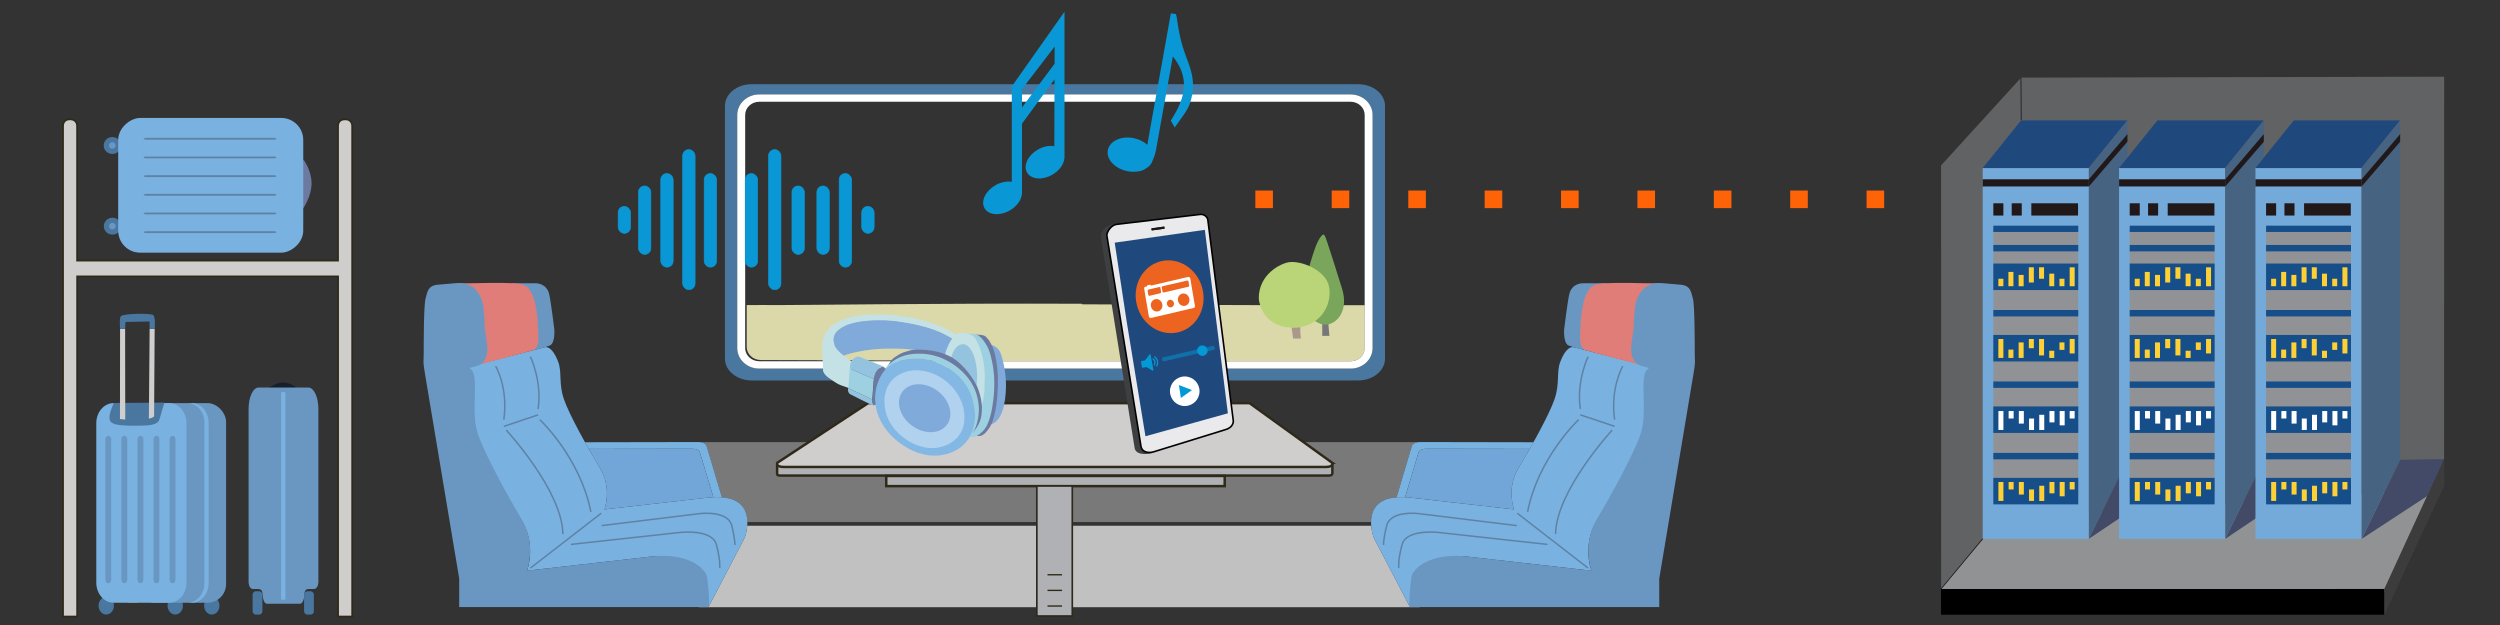 <?xml version="1.0" encoding="UTF-8"?> <svg xmlns="http://www.w3.org/2000/svg" id="Ebene" version="1.1" viewBox="0 0 600 150"><rect x="0" y="0" width="600" height="150" fill="#333333" stroke="none"/><defs><style> .st0, .st1 { fill: none; } .st2 { fill: #6c79a1; } .st3 { fill: #164e89; } .st4 { fill: #434a68; } .st5 { fill: #9dd0e1; } .st6 { stroke: #0998d5; stroke-width: .15px; } .st6, .st7, .st1, .st8, .st9, .st10, .st11 { stroke-miterlimit: 10; } .st6, .st12 { fill: #0998d5; } .st13, .st14 { fill: #0399d6; } .st15 { fill: #5f82a4; } .st16 { fill: #3c3c3c; } .st7 { fill: #eaeaec; stroke: #010102; stroke-width: .39px; } .st17 { fill: #3e3f41; } .st18 { fill: #dbd8a9; } .st1 { stroke: #201819; stroke-width: .2px; } .st19 { fill: #83b8e4; } .st20, .st21 { fill: #c1c1c1; } .st22 { fill: #c4e2e5; } .st23 { fill: #181e2a; } .st24 { opacity: .37; } .st24, .st25 { fill: #fff; } .st26 { fill: #2f2919; } .st27 { fill: #aa988a; } .st27, .st28, .st29, .st30 { fill-rule: evenodd; } .st31 { fill: #1f497d; } .st32 { fill: #1f497d; } .st33 { fill: #909295; } .st34, .st35 { fill: #909295; } .st36 { fill: #93c3df; } .st8, .st9, .st37 { fill: #cfcecd; } .st8, .st9, .st10, .st11 { stroke: #2f2919; } .st8, .st10 { stroke-width: .6px; } .st38 { fill: #6a97c2; } .st9 { stroke-width: .43px; } .st28 { fill: #77777a; } .st39 { fill: #ec641f; } .st29 { fill: #bad578; } .st40 { fill: #7faada; } .st30 { fill: #79a65a; } .st41 { fill: #161615; } .st42 { fill: #466382; } .st21, .st14, .st35 { opacity: .5; } .st43 { fill: #4a77a0; } .st44 { fill: #79b2e1; } .st45 { fill: #201819; } .st46 { fill: #72a5d8; } .st47 { fill: #fdd036; } .st48 { fill: #e6743c; } .st49 { fill: #ff6308; } .st50 { fill: #e07d78; } .st51 { fill: #73aada; } .st10, .st11 { fill: #b0b1b5; } .st52 { fill: #77b2e1; } .st11 { stroke-width: .4px; } </style></defs><rect class="st0" width="600" height="150"></rect><g><path class="st21" d="M340.38,106.11c-.51.06-1.36.26-1.55,1l-3.65,12.24h.04c-4.98.39-6.11,3.39-6.15,5.94h-71.69v-19.18h83.01Z"></path><polygon class="st21" points="342.17 119.84 340.45 119.65 342.17 119.84 342.17 119.84"></polygon><path class="st21" d="M335.68,119.32c-.1,0-.21,0-.31.01h.23s.04-.01.08-.01Z"></path></g><path class="st18" d="M259.61,73.03s.01-.09.02-.13c-34.58-.15-70.4.36-72.8.32-.82-.01-6.79-.03-7.62,0v10.05c0,1.73,1.52,3.14,3.4,3.14l46.34.16s0,.08-.01.12h95.2c1.87,0,3.4-1.41,3.4-3.14v-10.3c-14.27.06-42.67-.07-67.91-.22Z"></path><g><path class="st21" d="M168.05,106.11c.51.06,1.36.26,1.55,1l3.65,12.24h-.04c4.98.39,6.11,3.39,6.15,5.94h69.43v-19.18h-80.75Z"></path><polygon class="st21" points="166.26 119.84 167.98 119.65 166.26 119.84 166.26 119.84"></polygon><path class="st21" d="M172.75,119.32c.1,0,.21,0,.31.01h-.23s-.04-.01-.08-.01Z"></path></g><g><polygon class="st28" points="317.34 80.61 319.05 80.61 318.71 76.52 317.34 76.69 317.34 80.61"></polygon><path class="st30" d="M312.93,70.61c.03-.62.12-1.26.25-1.93.51-2.55,1.06-5.03,1.87-7.44.5-1.49,1.08-3.39,2.01-4.5.35-.41.49-.61.85-.25.3.31,3.4,10.31,4.1,12.52.64,2.01.85,3.99.03,5.97-.73,1.76-2.38,2.94-3.88,2.94-1.73,0-3.51-1.22-4.44-3.16-.65-1.36-.87-2.71-.8-4.15Z"></path><polygon class="st27" points="312.21 81.24 310.35 81.24 309.97 78.53 312.11 78.53 312.06 79.45 312.21 81.24"></polygon><path class="st29" d="M302.11,71.6c-.04-5.79,5.3-8.43,7.31-8.68,3.06-.38,8.42,1.93,9.42,5.39.39,1.35.33,2.78-.02,4.12-1.17,4.47-5.72,7.13-10.85,5.94-3.23-.75-5.11-3.15-5.69-5.69-.07-.32-.16-.69-.17-1.08Z"></path></g><path class="st43" d="M325.95,20.2h-145.51c-3.56,0-6.45,2.33-6.45,5.2v60.71c0,2.87,2.89,5.2,6.45,5.2h145.51c3.56,0,6.45-2.33,6.45-5.2V25.41c0-2.87-2.89-5.2-6.45-5.2ZM329.42,83.56c0,2.51-2.05,4.56-4.67,4.85-.35.07-.72.11-1.1.11h-141.19c-.43,0-.85-.06-1.25-.15-.08-.01-.15-.04-.22-.06-.15-.04-.3-.08-.45-.13-2.09-.66-3.61-2.47-3.61-4.63V27.57c0-2.71,2.38-4.91,5.3-4.91h141.88c2.92,0,5.3,2.2,5.3,4.91v55.99Z"></path><path class="st25" d="M324.12,22.66h-141.88c-2.92,0-5.3,2.2-5.3,4.91v55.99c0,2.71,2.38,4.91,5.3,4.91h141.88c2.92,0,5.3-2.2,5.3-4.91V27.57c0-2.71-2.38-4.91-5.3-4.91ZM327.52,83.56c0,1.73-1.52,3.14-3.4,3.14h-141.88c-1.87,0-3.4-1.41-3.4-3.14V27.57c0-1.73,1.52-3.15,3.4-3.15h141.88c1.87,0,3.4,1.41,3.4,3.15v55.99Z"></path><rect class="st6" x="163.84" y="35.9" width="2.98" height="33.63" rx="1.49" ry="1.49"></rect><rect class="st6" x="184.45" y="35.9" width="2.98" height="33.63" rx="1.49" ry="1.49"></rect><rect class="st6" x="169" y="41.65" width="2.98" height="22.47" rx="1.48" ry="1.48"></rect><rect class="st6" x="158.58" y="41.65" width="2.98" height="22.47" rx="1.48" ry="1.48"></rect><rect class="st6" x="178.85" y="41.65" width="2.98" height="22.47" rx="1.48" ry="1.48"></rect><rect class="st6" x="153.23" y="44.63" width="2.98" height="16.42" rx="1.48" ry="1.48"></rect><rect class="st6" x="201.4" y="41.65" width="2.98" height="22.47" rx="1.48" ry="1.48"></rect><rect class="st6" x="196.05" y="44.63" width="2.98" height="16.42" rx="1.48" ry="1.48"></rect><rect class="st6" x="148.35" y="49.54" width="2.98" height="6.46" rx="1.48" ry="1.48"></rect><rect class="st6" x="190.07" y="44.63" width="2.98" height="16.42" rx="1.48" ry="1.48" transform="translate(383.12 105.68) rotate(180)"></rect><rect class="st6" x="206.81" y="49.54" width="2.98" height="6.46" rx="1.48" ry="1.48" transform="translate(416.6 105.53) rotate(180)"></rect><path class="st12" d="M286.3,21.59c.07-.83.05-1.71-.07-2.62-.04-.3-.09-.59-.15-.88-.09-.49-.22-1-.39-1.58-.13-.45-.28-.89-.44-1.33l-.15-.41c-.41-1.09-.84-2.23-1.19-3.36-.62-2.01-1.08-4.2-1.42-6.71-.03-.19-.05-.38-.08-.56l-.18-.77-1.23-.17-1.99,11.16c-.28,1.56-.85,4.73-1.42,7.89-.56,3.12-1.12,6.24-1.4,7.78l-.83,4.73c-.82-.75-1.94-1.33-3.23-1.6-2.99-.62-5.78.64-6.24,2.82-.46,2.18,1.6,4.45,4.59,5.08.79.17,1.57.19,2.3.11.77-.02,1.47-.24,2.1-.65.92-.5,1.58-1.25,1.81-2.19.2-.42.38-.85.52-1.36.1-.35.18-.71.25-1.09l.95-5.31c.29-1.61.9-5.01,1.5-8.3.53-2.93,1.04-5.78,1.3-7.21l.27-1.51c.74.92,1.28,1.76,1.74,2.73l.06.13c.2.44.37.89.5,1.35.21.73.33,1.48.36,2.21.05,1.29-.14,2.56-.59,3.9-.2.61-.45,1.21-.74,1.85-.14.31-.29.6-.45.9-.24.45-.49.89-.75,1.31-.13.21-.25.41-.4.66l-.22.37.95,1.64s1.69-2.44,2-2.84l.11-.15c.22-.3.43-.6.63-.93.47-.78.85-1.62,1.11-2.48.04-.12.35-1.52.35-1.52,0,0,.17-1.07.17-1.11ZM276.68,35.61h.06s-.06,0-.06,0h0Z"></path><path class="st12" d="M255.48,37.87c0-.07,0-.14,0-.2V2.81l-12.65,17.94v22.9c-1.18-.21-2.61.04-3.95.82-2.39,1.38-3.55,3.85-2.59,5.51.96,1.66,3.68,1.9,6.07.52,1.72-.99,2.79-2.55,2.9-3.97l.02.02v-.16s0-.04,0-.06v-16.66l7.8-10.61-.04,16.03c-1.18-.21-2.61.04-3.96.81-2.39,1.38-3.55,3.85-2.59,5.51.96,1.67,3.68,1.9,6.07.52,1.7-.98,2.76-2.51,2.89-3.91h.02s0-.14,0-.14ZM245.28,25.79v-4.4l7.83-10.21v4.11s-7.83,10.49-7.83,10.49Z"></path><g><path class="st20" d="M167.71,137.51v8.22h2.31s.42-4.65-2.31-8.22Z"></path><path class="st20" d="M179.34,126.18c-.12,1.58-.58,2.81-.58,2.81l-8.74,16.74h78.94v-19.55h-69.63Z"></path></g><g><path class="st44" d="M178.77,128.99s4.05-10.91-8.74-9.57l-24.97,2.84s1.92-5.02-1.05-9.91c-2.97-4.89-7.37-12.76-8.67-16.54-1.3-3.78-.43-6.44-1.36-8.92-.93-2.48-2.04-3.65-3.1-3.59l-21.96,5.62,2.69-.3-.12.46c1.28.3.44,2.02,1.57,5.02,1.13,3,.08,6.23,1.65,10.81s6.91,14.11,10.51,20.04,1.28,12.01,1.28,12.01l30.27-3.44c14.45-.83,13.26,12.21,13.26,12.21l8.74-16.74Z"></path><path class="st38" d="M122.76,67.99h5.81s2.56-.11,3.22,2.56c.43,1.75,1.25,8.54,1.25,8.54,0,0,.24,3.3-1.1,3.84-1.34.54-4.15,1.16-4.15,1.16l-5.04-16.1Z"></path><path class="st15" d="M129.32,98.19l-.36-.06c1.01-6.49-1.81-12.41-1.84-12.47l.33-.16c.03.06,2.9,6.07,1.87,12.68Z"></path><path class="st15" d="M121.1,100.75l-.36-.05c1.07-7.68-1.91-12.68-1.94-12.73l.31-.19c.03.05,3.07,5.16,1.99,12.97Z"></path><path class="st15" d="M134.91,128.2c-.12-10.28-13.41-24.7-13.54-24.85l.27-.25c.14.15,13.52,14.67,13.64,25.09h-.36Z"></path><path class="st15" d="M141.63,122.9c-2.54-12.96-12.11-21.96-12.2-22.05l.25-.27c.1.09,9.75,9.16,12.31,22.24l-.36.07Z"></path><rect class="st15" x="125.03" y="129.58" width="21.51" height=".36" transform="translate(-51.03 110.36) rotate(-37.77)"></rect><polygon class="st15" points="120.97 102.5 120.86 102.15 129.11 99.39 129.23 99.73 120.97 102.5"></polygon><path class="st50" d="M114.15,87.7c4.6-1.15,8.88-2.29,13.64-3.61,1.73-.48,1.42-3.13,1.35-4.94-.04-1.07-.11-7.96-2.62-10.27-.84-.66-1.61-.79-2.98-.87-4.35-.26-8.87,0-13.19,0l3.8,19.68Z"></path><path class="st38" d="M169.95,140.56l-.25-2.04c-.39-2.31-4.78-5.81-12.94-5.01l-29.48,3.36.64-.11-1.42.17c.03-.08.1-.28.19-.61h-.01c.47-1.7,1.47-6.74-1.47-11.67-3.6-6.06-8.93-15.81-10.51-20.49-1.58-4.68-.16-11.07-.96-14.24-.2-.81-.61-1.31-1.09-1.62.74-.17,1.48-.36,2.21-.6.61-.2,1.18-.86,1.18-.86,1.78-2.43.47-5.56.3-8.36,0-1.65-.16-3.29-.33-4.94-.33-2.14-1.48-4.44-3.67-5.24,0,0-.96-.36-1.83-.36-.29,0-.58-.02-.86,0-1.45.12-2.9.25-4.35.37h0c-2.77.13-2.73,1.98-3.16,3.34-.44,1.41-.45,10.67-.45,13.11s-.24,1.73.3,4.91c.49,2.88,8.22,49.18,8.22,49.18v6.85h59.79c.43-.9-.07-5.17-.07-5.17Z"></path><path class="st15" d="M176.54,130.84l-.36-.07s.15-.98-.74-4.58c-.87-3.52-7.38-2.76-7.45-2.75l-23.59,2.89-.04-.36,23.59-2.89c.28-.04,6.9-.8,7.85,3.03.92,3.71.75,4.69.74,4.73Z"></path><path class="st15" d="M172.92,136.36l-.36-.04s.19-1.98-.82-5.61c-.98-3.53-8.28-2.77-8.35-2.76l-26.35,2.89-.04-.36,26.35-2.89c.31-.03,7.68-.8,8.74,3.02,1.03,3.71.84,5.66.83,5.75Z"></path><path class="st52" d="M169.61,107.11c-.28-1.07-1.95-1.02-1.95-1.02l-27.26.05s.23.55.89,1.59l24.78-.04s1.67-.05,1.95,1.02l3.2,10.64c1.07-.02,1.61-.01,1.61-.01l.43.02-3.65-12.24Z"></path><path class="st46" d="M144,112.35c2.97,4.89,1.05,9.91,1.05,9.91l24.97-2.84c.42-.04.81-.07,1.19-.08l-3.2-10.64c-.28-1.07-1.95-1.02-1.95-1.02l-24.78.04c.95,1.67,1.89,3.27,2.72,4.63Z"></path></g><g><path class="st20" d="M340.72,137.51v8.22h-2.31s-.42-4.65,2.31-8.22Z"></path><path class="st20" d="M329.09,126.18c.12,1.58.58,2.81.58,2.81l8.74,16.74h-81.11v-19.55h71.79Z"></path></g><g><path class="st44" d="M329.66,128.99s-4.05-10.91,8.74-9.57l24.97,2.84s-1.92-5.02,1.05-9.91c2.97-4.89,7.37-12.76,8.67-16.54s.43-6.44,1.36-8.92,2.04-3.65,3.1-3.59l21.96,5.62-2.69-.3.12.46c-1.28.3-.44,2.02-1.57,5.02-1.13,3-.08,6.23-1.65,10.81-1.58,4.58-6.91,14.11-10.51,20.04s-1.28,12.01-1.28,12.01l-30.27-3.44c-14.45-.83-13.26,12.21-13.26,12.21l-8.74-16.74Z"></path><path class="st38" d="M385.67,67.99h-5.81s-2.56-.11-3.22,2.56c-.43,1.75-1.25,8.54-1.25,8.54,0,0-.24,3.3,1.1,3.84s4.15,1.16,4.15,1.16l5.04-16.1Z"></path><path class="st15" d="M379.11,98.19l.36-.06c-1.01-6.49,1.81-12.41,1.84-12.47l-.33-.16c-.03.06-2.9,6.07-1.87,12.68Z"></path><path class="st15" d="M387.33,100.75l.36-.05c-1.07-7.68,1.91-12.68,1.94-12.73l-.31-.19c-.03.05-3.07,5.16-1.99,12.97Z"></path><path class="st15" d="M373.52,128.2c.12-10.28,13.41-24.7,13.54-24.85l-.27-.25c-.14.15-13.52,14.67-13.64,25.09h.36Z"></path><path class="st15" d="M366.8,122.9c2.54-12.96,12.11-21.96,12.2-22.05l-.25-.27c-.1.09-9.75,9.16-12.31,22.24l.36.07Z"></path><rect class="st15" x="372.46" y="119.01" width=".36" height="21.51" transform="translate(41.83 344.85) rotate(-52.23)"></rect><polygon class="st15" points="387.46 102.5 387.57 102.15 379.32 99.39 379.2 99.73 387.46 102.5"></polygon><path class="st50" d="M394.28,87.7c-4.6-1.15-8.88-2.29-13.64-3.61-1.73-.48-1.42-3.13-1.35-4.94.04-1.07.11-7.96,2.62-10.27.84-.66,1.61-.79,2.98-.87,4.35-.26,8.87,0,13.19,0l-3.8,19.68Z"></path><path class="st38" d="M338.48,140.56l.25-2.04c.39-2.31,4.78-5.81,12.94-5.01l29.48,3.36-.64-.11,1.42.17c-.03-.08-.1-.28-.19-.61h.01c-.47-1.7-1.47-6.74,1.47-11.67,3.6-6.06,8.93-15.81,10.51-20.49,1.58-4.68.16-11.07.96-14.24.2-.81.61-1.31,1.09-1.62-.74-.17-1.48-.36-2.21-.6-.61-.2-1.18-.86-1.18-.86-1.78-2.43-.47-5.56-.3-8.36,0-1.65.16-3.29.33-4.94.33-2.14,1.48-4.44,3.67-5.24,0,0,.96-.36,1.83-.36.29,0,.58-.02.86,0,1.45.12,2.9.25,4.35.37h0c2.77.13,2.73,1.98,3.16,3.34.44,1.41.45,10.67.45,13.11s.24,1.73-.3,4.91c-.49,2.88-8.22,49.18-8.22,49.18v6.85s-59.79,0-59.79,0c-.43-.9.07-5.17.07-5.17Z"></path><path class="st15" d="M331.89,130.84l.36-.07s-.15-.98.74-4.58c.87-3.52,7.38-2.76,7.45-2.75l23.59,2.89.04-.36-23.59-2.89c-.28-.04-6.9-.8-7.85,3.03-.92,3.71-.75,4.69-.74,4.73Z"></path><path class="st15" d="M335.51,136.36l.36-.04s-.19-1.98.82-5.61c.98-3.53,8.28-2.77,8.35-2.76l26.35,2.89.04-.36-26.35-2.89c-.31-.03-7.68-.8-8.74,3.02-1.03,3.71-.84,5.66-.83,5.75Z"></path><path class="st52" d="M338.82,107.11c.28-1.07,1.95-1.02,1.95-1.02l27.26.05s-.23.55-.89,1.59l-24.78-.04s-1.67-.05-1.95,1.02l-3.2,10.64c-1.07-.02-1.61-.01-1.61-.01l-.43.02,3.65-12.24Z"></path><path class="st46" d="M364.43,112.35c-2.97,4.89-1.05,9.91-1.05,9.91l-24.97-2.84c-.42-.04-.81-.07-1.19-.08l3.2-10.64c.28-1.07,1.95-1.02,1.95-1.02l24.78.04c-.95,1.67-1.89,3.27-2.72,4.63Z"></path></g><g><path class="st10" d="M186.51,111.35v2.34s-.16.45.8.45h131.27s1.19.13,1.19-.54v-2.33"></path><g><path class="st8" d="M319.71,111.06l-19.81-14.3h-91.58l-21.76,14.3s-.51,1.01,1.54,1.01h130.06c2.06,0,1.54-1.01,1.54-1.01Z"></path><rect class="st10" x="212.7" y="114.23" width="81.23" height="2.44"></rect></g></g><path class="st17" d="M267.9,53.89l-.03-.19-.19.03c-2.88.39-3.53,2.2-3.47,3.12l8.1,50.69c.07.43.29.77.68,1.01.48.31,1.16.42,1.81.42.6,0,1.19-.09,1.58-.21l.17-.05-8.63-54.82Z"></path><path class="st7" d="M276.77,108.47l17.41-5.38c1.22-.35,1.87-1.24,1.81-2.11l-6.09-48.04c-.05-.87-.86-1.54-1.79-1.49l-20.18,2.4c-1.33.22-2.33,1.83-2.28,2.7l8.18,50.54c.24,1.53,1.9,1.67,2.92,1.38Z"></path><polygon class="st32" points="289.16 55.16 294.69 99.19 274.91 104.7 270.41 77.22 267.53 58.24 289.16 55.16"></polygon><path class="st41" d="M276.49,55.3l2.95-.42s.07-.04.06-.08l-.06-.36s-.04-.07-.09-.06l-2.95.42s-.07.04-.06.08l.06.36s.04.07.09.06Z"></path><path class="st41" d="M276.49,55.3l2.95-.42s.07-.04.06-.08l-.06-.36s-.04-.07-.09-.06l-2.95.42s-.07.04-.06.08l.06.36s.04.07.09.06Z"></path><path class="st39" d="M279.27,62.57c-4.43.68-7.38,5.1-6.58,9.87.79,4.78,5.03,8.1,9.46,7.43,4.43-.68,7.38-5.1,6.58-9.87-.79-4.78-5.03-8.1-9.46-7.43Z"></path><path class="st25" d="M286.78,73.39c-.08-.46-.59-3.45-.83-4.9,0,0,0,0,0,0-.1-.6-.21-1.26-.27-1.61-.04-.27-.26-.43-.5-.4-.08.01-.15.02-.23.03,0,0-8.67,2.02-8.7,2.03,0,0-.06,0-.07-.06,0,0,0-.02,0-.03-.01-.07-.04-.13-.14-.12l-.66.14c-.1.01-.1.09-.09.17,0,0,0,.02,0,.03.01.06-.05.07-.05.07-.11.02-.27.06-.37.08-.2.03-.29.2-.27.41,0,.07.19,1.17.39,2.41,0,0,0,0,0,0,.2,1.18.57,3.3.73,4.27.05.27.26.44.51.4l10.22-2.39c.24-.04.39-.26.34-.52ZM275.91,71c-.13.03-.29-.09-.32-.21l-.16-.99c-.03-.12.05-.27.18-.3l2.6-.61c.13-.03.26.05.29.17l.16,1.04c.03.12-.05.25-.18.28l-2.58.61ZM277.84,74.75c-.76.12-1.48-.45-1.62-1.27-.14-.82.37-1.57,1.12-1.69.76-.12,1.48.45,1.62,1.27s-.37,1.57-1.12,1.69ZM279,69.99l-.16-.99c-.03-.12.05-.27.18-.3l5.92-1.37c.13-.03.26.05.29.17l.16,1.04c.03.12-.05.25-.18.28l-5.89,1.38c-.13.03-.29-.09-.32-.21ZM281.06,73.77c-.47.07-.91-.28-1-.78-.08-.5.23-.97.69-1.04.47-.07.91.28,1,.78.08.5-.23.97-.69,1.04ZM284.33,73.41c-.76.12-1.48-.45-1.62-1.27-.14-.82.37-1.57,1.12-1.69.76-.12,1.48.45,1.62,1.27.14.82-.37,1.57-1.12,1.69Z"></path><rect class="st14" x="278.76" y="84.4" width="12.89" height=".96" rx=".33" ry=".33" transform="translate(-11.78 66.26) rotate(-12.99)"></rect><rect class="st13" x="287.3" y="82.91" width="2.52" height="2.52" rx="1.26" ry="1.26" transform="translate(3.95 -12.52) rotate(2.5)"></rect><g><circle class="st25" cx="284.34" cy="93.9" r="3.55"></circle><polygon class="st13" points="283.17 93.96 282.93 92.41 284.5 93.01 286.07 93.62 284.74 94.57 283.41 95.52 283.17 93.96"></polygon></g><g><path class="st13" d="M275.86,85.09l-1.04,1.39-.78.17c-.12.03-.2.14-.17.27l.18,1.16c.03.12.14.2.27.17l.84-.17,1.42.88c.12.07.27-.03.24-.17l-.67-3.64c-.03-.14-.21-.17-.29-.06Z"></path><path class="st13" d="M277.07,87.74s-.07,0-.11-.02c-.07-.04-.1-.13-.05-.21.12-.21.16-.45.11-.68s-.18-.44-.38-.58c-.07-.05-.08-.14-.04-.21.05-.07.14-.08.21-.04.26.18.43.45.5.76s.02.63-.14.9c-.02.04-.06.06-.1.07Z"></path><path class="st13" d="M277.63,88.02s-.07,0-.11-.02c-.07-.04-.1-.13-.05-.21.19-.33.25-.72.17-1.09s-.3-.7-.61-.93c-.07-.05-.08-.14-.04-.21.05-.07.14-.08.21-.04.37.27.63.66.73,1.11s.02.91-.21,1.31c-.02.04-.06.06-.1.07Z"></path></g><path class="st40" d="M236.97,82.57s2.61.06,3.34,2.66c0,0,1.18,3.45,1.13,7.44-.05,3.99-.9,8.86-4.1,9.28l1.39-3.84.1-7.26-1.27-5.61-.57-2.66Z"></path><g><path class="st40" d="M231.28,83.05l-.79,4.08s-.04-.27-2.14-1.13h0c-.31-.13-.67-.27-1.08-.42-.18-.06-.35-.13-.54-.19-1.83-.61-4.19-1.02-6.11-1.28h0c-1.09-.15-2.04-.25-2.66-.3-.19-.02-.36-.03-.49-.04-1.27-.09-5.58-.33-9.72.31-.11.02-.22.03-.33.05-2.88.47-4.36.98-5.02,1.26h0c-.14-.12-.28-.23-.41-.34-.14-.11-.28-.23-.41-.35-.18-.16-.36-.33-.53-.5-.25-.26-.47-.52-.64-.78-.06-.08-.11-.16-.16-.24-.04-.07-.08-.14-.11-.22-.03-.07-.06-.13-.08-.2-.07-.19-.12-.39-.16-.58-.01-.05-.02-.09-.03-.14-.04-.18-.06-.35-.06-.52,0-.02,0-.05,0-.08,0-.02,0-.03,0-.05,0-.08,0-.17.01-.25,0-.06.02-.13.03-.19.02-.12.05-.24.09-.37.01-.03.02-.07.03-.1.01-.04.03-.09.05-.13,0,0,0,0,0,0,.1-.24.24-.47.42-.7.03-.04.07-.08.1-.12.02-.03.04-.05.07-.08.09-.1.18-.19.28-.28.07-.06.15-.13.23-.19,0,0,.01-.01.01-.01.38-.3.86-.59,1.43-.87.12-.06.25-.12.38-.17.13-.05.27-.1.41-.16.11-.04.22-.08.33-.11.53-.18,1.1-.32,1.71-.43.11-.02.23-.04.35-.07.18-.03.36-.06.55-.09.18-.03.37-.06.56-.08.31-.04.62-.07.94-.1,1.26-.12,2.58-.16,3.87-.13.36.01.72.02,1.08.04.35.02.7.04,1.04.07h0c.3.03.59.06.88.09.15.02.3.04.45.06.27.03.53.07.8.11.38.06.77.12,1.15.18h.04c.39.07.77.14,1.16.22.47.09.95.19,1.41.29.25.06.51.11.75.17.07.02.14.03.21.05.17.04.34.09.5.13.15.04.3.08.45.12,0,0,0,0,0,0,.37.1.73.21,1.09.32.23.07.46.14.69.22h0c.82.27,1.58.56,2.25.86.13.06.25.11.37.17,1.11.53,3.43,1.85,3.43,1.85.07.05.62.43.64.44.69.47,1.19.9,1.19.9Z"></path><path class="st22" d="M231.85,82.1l-.25.43-.04.07-.09.15-.18.3s-.41-.32-1.1-.78c-.02-.01-.03-.02-.05-.03-.06-.04-.11-.07-.16-.11-.07-.04-.13-.08-.2-.13-.06-.04-.13-.09-.2-.14h0c-.13-.08-.25-.17-.39-.25-.83-.52-1.86-1.12-2.96-1.65-.12-.06-.24-.11-.37-.17-.68-.3-1.43-.6-2.25-.86h0c-.22-.07-.45-.15-.69-.22-.35-.11-.72-.21-1.09-.32-.15-.04-.31-.09-.46-.12-.16-.04-.33-.08-.5-.13-.07-.02-.13-.04-.21-.05-.24-.06-.5-.12-.75-.17-.47-.1-.94-.2-1.41-.29-.39-.08-.77-.15-1.16-.21h-.04c-.39-.07-.77-.13-1.15-.19-.27-.04-.54-.08-.8-.11-.15-.02-.3-.04-.45-.06-.29-.03-.58-.07-.88-.09h0c-.34-.03-.69-.06-1.04-.07-.35-.02-.71-.04-1.08-.04-1.28-.03-2.61,0-3.87.13-.32.03-.63.07-.94.1-.19.02-.37.05-.56.08-.19.03-.37.06-.55.09-.12.02-.24.04-.35.07-.61.12-1.19.26-1.71.43-.12.03-.23.07-.33.11-.14.05-.28.1-.41.16-.13.05-.26.11-.38.17-.58.28-1.06.57-1.43.87,0,0,0,0-.01.01-.08.06-.16.13-.23.19-.07.06-.13.12-.19.18-.03.03-.06.07-.1.1-.02.03-.05.05-.07.08-.03.03-.06.06-.08.09-.01,0-.02.02-.02.03-.19.23-.32.46-.42.7,0,0,0,0,0,0-.02.04-.03.09-.05.13-.01.03-.02.07-.03.1-.04.12-.07.24-.09.37-.02.07-.02.13-.03.19,0,.08-.01.17-.01.25,0,.04,0,.09,0,.13,0,.17.02.35.06.52,0,.05.02.09.03.14.04.19.09.39.16.58.02.07.05.13.08.2.03.07.07.14.11.22.05.08.1.16.16.24.17.26.39.52.64.78.08.09.17.17.26.26.09.08.18.17.27.24.13.12.27.24.41.35.14.12.27.23.41.34h0c.78.61,1.51,1.08,1.8,1.26.08.05.13.08.13.08l-.08.63v.06s-.07.51-.07.51v.11s-.07.44-.07.44h0s-.08.6-.08.6l-.02.12h0s-.47,3.85-.47,3.85c0,0-.05-.01-.13-.05-.08-.03-.19-.06-.33-.11-.42-.14-1.06-.36-1.59-.57-.17-.06-.35-.15-.54-.24-.04-.02-.07-.05-.12-.07-.53-.29-1.12-.69-1.68-1.08-.22-.15-.43-.3-.63-.45-.27-.19-.48-.39-.65-.59-.43-.49-.56-.92-.56-.92,0,0-.08-1.64-.13-3.24h0c0-.3-.02-.6-.03-.9-.03-.86-.04-1.61-.03-1.95,0-.16.01-.35.03-.56.03-.36.08-.77.21-1.24.11-.41.3-.86.59-1.32h0c.13-.22.29-.44.47-.66.19-.22.4-.44.64-.67.38-.34.83-.69,1.38-1.03,2.28-1.43,5.96-1.96,9.15-2.04,1.34-.03,3.66.06,4.99.22,1.37.17,3,.36,4.89.77h0c1.28.28,2.68.66,4.2,1.2,5.05,1.79,7.3,3.8,7.82,4.32.08.09.12.13.12.13Z"></path><path class="st2" d="M239.4,94.58c-.02.18-.03.35-.05.52-.01.17-.03.34-.05.5-.01.16-.03.32-.05.48v.04c-.06.48-.12.92-.18,1.34-.13.83-.26,1.54-.42,2.16-.14.56-.28,1.05-.44,1.49-.41,1.32-1.55,2.79-2.3,3.24-.09.06-.18.11-.27.16,0,0-.25.1-.33.1h0c-.24.03-.6.05-1,.03l-.22-.02c-.3-.03-.61-.1-.87-.21l-.24-.1h-.04s-.08-.05-.08-.05c0,0,.02,0,.07-.04,0,0,.01,0,.02,0,.28-.17,1.19-.77,2.05-2.11.22-.34.44-.73.65-1.17.07-.16.14-.33.21-.51.06-.14.12-.3.17-.45,0-.03.02-.06.03-.09.03-.09.06-.18.09-.27h0s0-.01,0-.02c.09-.28.18-.56.26-.84.04-.14.08-.28.12-.42.04-.14.07-.27.11-.41.07-.27.13-.53.19-.79.03-.1.05-.2.07-.3,0,0,0,0,0,0,.07-.29.13-.58.18-.85h0s0-.04.01-.06c.04-.2.07-.39.1-.58.03-.18.05-.36.08-.54h0c.02-.16.04-.31.06-.45.02-.19.04-.38.06-.54,0-.02,0-.04.01-.05h0s.02-.24.02-.24c.04-.51.06-.92.06-1.21,0-.21,0-.48,0-.77h0c0-1.26,0-3.17-.49-5.38-.17-.8-.37-1.48-.57-2.07-.03-.09-.06-.17-.09-.25-.15-.43-.3-.81-.46-1.13-.07-.16-.14-.3-.22-.43-.05-.1-.1-.19-.14-.27,0,0,0-.01,0-.01-.15-.26-.28-.48-.39-.66h0c-.12-.18-.25-.32-.39-.44-.14-.11-.29-.2-.42-.27-.06-.03-.12-.06-.18-.08-.08-.03-.15-.06-.19-.07,0,0,0,0,0,0-.05-.01-.08-.02-.08-.02h0s0-.02,0-.03c.06-.05.26-.17,1.02-.11h.07c.22.03.4.04.55.06.56.07.71.14.97.31,0,0,.01,0,.02.01.07.07.36.35.6.63.01.02.03.04.06.07.02.03.05.06.07.1.04.05.08.11.12.17.04.05.08.11.12.17.04.06.08.13.12.2.05.07.09.15.13.23.09.16.19.34.28.53.09.17.18.36.26.56.04.09.08.19.12.3.04.1.08.2.11.31.07.21.15.44.21.67.03.12.06.24.09.36.04.16.07.32.11.5,0,.03.02.07.02.1.06.28.12.58.17.9.03.16.05.32.08.49.05.33.1.69.15,1.06.02.19.04.38.06.58.03.36.06.73.09,1.11,0,.14.01.28.02.43.01.19.02.38.02.58,0,.09,0,.17,0,.25,0,.31.01.63,0,.95,0,.34-.01.69-.03,1.05,0,.25-.02.49-.04.74-.02.27-.04.55-.06.83Z"></path><path class="st5" d="M238.52,94.66c-.02.18-.03.36-.05.53-.02.17-.03.35-.05.51-.01.16-.04.33-.06.48v.04c-.06.49-.12.94-.19,1.36-.14.84-.29,1.57-.47,2.2-.15.57-.32,1.07-.5,1.52-.08.22-.17.42-.26.61-.61,1.33-1.6,2.19-2.45,2.66-.11.06-.22.11-.32.16,0,0-.3.09-.39.1h0c-.28.02-.72.05-1.2.01l-.26-.02c-.36-.04-.73-.11-1.05-.23l-.29-.1h-.04s-.1-.05-.1-.05c0,0,.03,0,.08-.04,0,0,.01,0,.03,0,.33-.17,1.42-.76,2.43-2.12.26-.34.52-.74.76-1.18.09-.17.17-.33.25-.52.07-.15.14-.3.2-.46,0-.03.02-.06.03-.09.03-.09.07-.18.11-.28h0s0-.01,0-.02c.11-.28.21-.57.3-.85.05-.14.1-.28.14-.42.04-.14.08-.28.12-.41.08-.28.15-.54.22-.81.04-.11.06-.21.08-.31,0,0,0,0,0,0,.08-.3.14-.59.2-.86h0s0-.04.01-.06c.04-.2.08-.4.12-.59.03-.19.06-.37.09-.55h0c.03-.16.05-.31.07-.46.02-.19.05-.38.06-.55,0-.02,0-.04.01-.05h0s.02-.24.02-.24c.05-.52.06-.94.05-1.23,0-.22-.01-.48-.01-.78h0c-.02-1.28-.06-3.23-.67-5.49-.22-.82-.46-1.52-.72-2.12-.04-.09-.07-.17-.11-.25-.19-.45-.38-.83-.57-1.16-.09-.16-.18-.3-.27-.44-.06-.1-.12-.2-.17-.28,0,0-.01-.01-.01-.01-.18-.27-.34-.5-.48-.68h0c-.14-.19-.31-.33-.47-.45-.17-.12-.35-.21-.5-.28-.08-.03-.15-.07-.22-.08-.09-.04-.18-.06-.24-.07,0,0,0,0,0,0-.06-.01-.1-.02-.1-.02h0s0-.02,0-.03c.07-.05.31-.17,1.22-.1h.08c.27.03.48.05.66.07.67.08.86.16,1.17.33,0,0,.01,0,.02.01.09.07.44.36.73.65.02.02.04.04.07.08.03.03.06.06.09.1.05.05.09.11.15.18.05.05.09.11.14.18.05.06.1.13.15.21.06.07.11.15.16.23.12.16.23.35.35.54.11.18.22.37.32.57.05.1.1.2.15.31.05.1.1.21.14.32.09.22.18.45.26.69.04.12.08.25.11.37.04.16.09.33.14.51.01.03.02.07.02.11.08.28.15.59.22.92.04.16.07.33.11.5.07.34.14.7.19,1.09.03.19.06.39.09.59.05.36.09.74.12,1.14.01.14.02.29.03.44.02.19.03.39.03.59,0,.09.01.17.01.26.01.32.02.64.02.97,0,.35,0,.71-.02,1.07,0,.25-.02.5-.03.75-.02.28-.04.56-.06.85Z"></path><path class="st22" d="M236.29,93.65c0,.08-.01.15-.03.23h0s0,.05,0,.07c-.02.18-.04.36-.06.56-.02.15-.04.3-.06.45h0c-.03.18-.05.37-.08.56-.03.19-.07.39-.11.59,0,.02,0,.04-.01.06h0c-.05.29-.11.58-.18.88,0,0,0,0,0,0-.02.1-.04.2-.07.31-.06.27-.12.54-.2.82-.03.14-.07.28-.11.42-.04.14-.08.28-.12.43-.08.28-.16.57-.26.86h0s0,.01,0,.01c-.02.1-.06.19-.09.29,0,.03-.02.06-.03.09-.05.16-.11.32-.17.47-.07.19-.14.35-.22.52-.21.47-.43.88-.66,1.25-.47.76-.95,1.29-1.37,1.65-.01,0-.02.01-.03.02-.26.22-.49.37-.67.45-.01,0-.02,0-.02,0-.05.02-.1.04-.14.05-.01-.25-.04-.98-.09-1.98-.05-.93-.12-2.12-.23-3.38-.07-.81-.15-1.66-.26-2.49-.22-1.8-.53-3.58-.97-4.94-.06-.21-.13-.41-.21-.61-.43-1.24-.92-2.24-1.39-3.02-.98-1.66-1.84-2.36-1.84-2.36,0,0,.03-.18.1-.48.02-.1.05-.22.09-.35h0c.06-.22.13-.47.22-.74h0c.03-.09.06-.18.09-.28.02-.06.04-.12.07-.19.17-.45.37-.94.62-1.43.07-.13.13-.26.2-.38.61-1.09,1.26-1.65,1.81-1.94.09-.05.17-.08.25-.12.29-.12.54-.17.73-.19.4-.05,1.22.18,1.69.32.11.03.2.06.27.08h0s-.01.02,0,.03h.01s.04,0,.06.02c0,0,0,0,0,0,.05.02.12.04.2.07.06.02.12.05.18.08.13.07.28.16.42.28.14.12.28.26.39.44h0c.12.19.25.41.39.68,0,0,.01,0,0,.01.04.09.09.18.14.28.08.14.15.28.22.44.15.33.31.71.46,1.16.03.08.06.16.09.25.21.6.4,1.3.57,2.12.48,2.27.49,4.23.48,5.51h0c0,.31,0,.57,0,.79,0,.3-.01.72-.06,1.24Z"></path><path class="st36" d="M234.45,91.68c-.02.23-.05.46-.08.69,0,0,0,0,0,.01-.07.45-.16.9-.28,1.34-.61,2.28-1.81,3.63-2.89,3.55h-.03c-.07,0-.13-.02-.19-.04-1.05-.25-1.96-1.63-2.55-3.41-.05-.14-.09-.28-.13-.43-.15-.52-.27-1.1-.36-1.73-.15-1.09-.18-2.29-.08-3.48.08-.92.24-1.82.5-2.64.01-.03.02-.06.03-.09.28-.87.6-1.46.99-1.92.03-.03.06-.07.09-.1.72-.8,1.57-.99,2.31-.67.03.01.05.02.08.04.11.05.22.12.33.2.98.72,1.73,2.41,2.09,4.55.11.68.19,1.4.22,2.13.03.66.01,1.33-.05,1.99Z"></path><path class="st5" d="M235.09,99.38c-.03.33-.08.67-.15,1.02h0s0,.02,0,.02c0,.02,0,.03,0,.05,0,0,0,.01,0,.02-.03.14-.06.29-.1.44-.04.17-.09.34-.15.51-.03.12-.07.23-.12.35-.05.14-.1.28-.16.42,0,.01,0,.02-.01.04-.04.09-.07.18-.12.26-.05.12-.11.25-.17.37-.02.04-.04.09-.07.13,0,0-.01.02-.02.02-.03.07-.07.15-.11.22-.05.08-.09.16-.14.25-.04.07-.08.13-.12.2-.38.63-.85,1.27-1.43,1.93l-.11.11c.09-.13.19-.26.27-.39.08-.13.16-.25.24-.38,0,0,0-.02.01-.02.05-.07.09-.15.13-.23.05-.07.08-.15.12-.23,0-.01.01-.02.02-.04.04-.07.06-.13.1-.19.04-.08.08-.17.12-.26.02-.04.04-.08.05-.12,0-.01.01-.03.02-.05.01-.02.02-.05.03-.08.01-.02.02-.05.03-.08.02-.03.03-.07.05-.11,0-.02.01-.04.03-.07,0,0,0-.02.01-.03.03-.08.06-.16.09-.25,0-.01,0-.03.01-.04.01-.03.02-.06.03-.09.06-.18.2-.65.21-.72,0-.01,0-.03.01-.05.01-.06.03-.12.04-.17.01-.03.02-.07.03-.1.02-.08.03-.16.05-.24,0-.03.02-.07.02-.11,0-.04.02-.08.02-.12,0-.02.01-.04.01-.06,0-.04.02-.08.02-.12,0-.04.02-.09.02-.13.02-.07.02-.14.03-.2.07-.5.09-.92.08-1.22,0-.04,0-.09,0-.15,0,0,0-.02,0-.02,0-.15-.01-.32-.03-.53h0s0,0,0,0h0s0-.01,0-.01h0c-.01-.25-.04-.51-.08-.81-.02-.11-.03-.22-.05-.34-.03-.21-.07-.43-.11-.67-.03-.14-.05-.28-.09-.42,0-.02-.01-.05-.01-.07h0s0-.05-.01-.07c-.01-.06-.03-.12-.05-.19,0-.01,0-.02,0-.03-.01-.07-.04-.16-.06-.24,0-.02-.01-.04-.02-.06-.06-.2-.12-.4-.18-.61-.02-.05-.03-.1-.05-.15,0-.03-.02-.06-.03-.09-.02-.05-.03-.09-.05-.14,0-.02-.01-.04-.02-.05-.04-.1-.07-.19-.11-.28-.02-.06-.05-.13-.08-.19,0-.02-.01-.03-.02-.05,0-.02,0-.03-.02-.05-.02-.06-.05-.11-.07-.17-.01-.04-.03-.07-.05-.11-.02-.07-.05-.13-.09-.2-.01-.04-.03-.07-.05-.1,0-.01-.01-.02-.02-.03-.32-.69-.72-1.39-1.22-2.08-.06-.08-.11-.16-.18-.24,0-.02-.02-.03-.04-.04,0-.01-.01-.02-.02-.03s-.02-.03-.03-.04c-.06-.07-.11-.15-.17-.22-.06-.08-.13-.16-.2-.24-.05-.06-.1-.12-.16-.18-.16-.19-.33-.37-.51-.55-.04-.04-.08-.09-.12-.12-.05-.04-.09-.09-.14-.13-.1-.1-.21-.19-.32-.29-.37-.34-.77-.66-1.21-.97-.01-.01-.03-.02-.04-.03-.06-.05-.13-.09-.19-.13-.1-.07-.2-.14-.3-.2-.32-.21-.64-.41-.96-.59-.09-.05-.19-.1-.28-.15-.17-.09-.33-.18-.5-.26-.01,0-.02-.01-.04-.02-.24-.12-.48-.23-.71-.33-.08-.04-.16-.07-.24-.1-1.11-.46-2.21-.76-3.28-.91-.12-.02-.24-.04-.36-.05-.38-.05-.74-.07-1.11-.09-.07,0-.15,0-.22,0,0,0-.02,0-.02,0h-.07c-.11,0-.22,0-.32,0-.21,0-.42.01-.63.02-.02,0-.04,0-.06,0-.17,0-.33.03-.49.04-.04,0-.08,0-.13.02-.02,0-.05,0-.07,0-.14.01-.28.03-.41.06-.01,0-.03,0-.04,0-.04,0-.08,0-.12.02-.04,0-.09.02-.14.02-.14.02-.28.05-.41.08-.03,0-.07.01-.11.03-.07.01-.14.03-.21.05-.03,0-.07.01-.1.02-.06.01-.11.03-.17.04-.52.14-4.18,2.35-4.19,2.36,0,0-.06.06-.09.1-.04.05-.11.1-.14.14-.06.08-.22.28-.22.28,0,0,.1-.32.36-.7.36-.53.97-1.32,1.89-2.05t0,0s.03-.02.04-.03c.05-.04.1-.08.15-.11.38-.3.81-.57,1.29-.81,0,0,.01,0,.02,0,.1-.05.19-.1.3-.14.15-.07.31-.14.46-.2.16-.06.33-.11.5-.17.39-.12.79-.22,1.19-.3.14-.03.27-.05.42-.08.16-.03.32-.06.48-.07.17-.02.34-.04.51-.06.02,0,.03,0,.05,0,.13-.01.27-.02.4-.03.08,0,.17,0,.25-.01.14,0,.28-.01.41,0,.11,0,.22,0,.33,0,.09,0,.18,0,.27,0,.08,0,.16,0,.24.01.14,0,.28.01.42.03h.01c.21.02.43.04.64.08.22.03.44.07.65.11.14.03.27.05.4.08.02,0,.04,0,.06.02.98.23,1.95.56,2.92,1.03.34.16.67.34,1,.53.29.16.57.34.86.54.14.1.28.2.42.3.12.09.24.18.36.27.11.09.23.18.34.27.23.18.44.37.65.56.08.07.16.14.24.22.09.07.17.15.25.23.04.04.08.08.12.12.19.19.38.39.56.58.09.1.18.2.26.3.08.1.16.19.24.29.02.02.04.04.05.06.11.14.22.27.32.41.11.14.2.27.3.41,0,.01,0,.02.01.02.21.29.4.59.57.88.13.2.24.39.34.59.05.09.1.18.14.27.08.15.16.31.23.46.07.14.13.29.19.43.07.15.13.29.18.44.06.15.11.3.16.45.03.09.07.19.09.28.03.09.05.18.08.26.08.27.15.53.2.78h0c.03.11.05.21.06.32.02.13.04.28.07.43.01.11.03.23.05.36.02.14.04.29.05.45.02.16.03.32.04.48,0,.09.01.19.01.29.01.27.01.56,0,.85,0,.12-.01.25-.02.38Z"></path><path class="st36" d="M209.63,97.33l-.88-.36-4.42-2.21-.18-.09c-.33-.17-.53-.46-.61-.82h0c-.02-.1-.03-.18-.03-.25-.01-.16.01-.27.04-.34.03-.08.05-.11.05-.11l.33.16,4.72,2.22.74.36c0,.15.23,1.44.23,1.45Z"></path><path class="st2" d="M212.61,88.87h0c0-.06-.02-.11-.04-.17-.02-.08-.05-.15-.09-.22-.04-.08-.09-.16-.15-.21-.01-.02-.03-.03-.04-.05-.02-.02-.04-.03-.06-.05,0,0-.02-.02-.03-.02h0s-.06-.04-.09-.05c0,0-.02-.01-.03-.01-.06-.02-.12-.04-.18-.04-.07,0-.14,0-.21.01-.03,0-.06.01-.09.02-.03,0-.06.01-.08.02-.03,0-.06.02-.09.03-.17.07-.34.17-.49.3-.07.06-.15.13-.21.2-.08.08-.15.15-.21.24-.04.05-.07.09-.1.13t0,0s-.04.06-.06.08c-.05.07-.1.14-.13.22-.02.02-.03.05-.05.07-.02.03-.03.06-.05.09-.01.02-.02.03-.02.05-.02.04-.04.08-.05.11-.08.18-.15.36-.2.56,0,.01-.01.03-.01.05h0s0,.02,0,.02c-.02.07-.04.15-.05.22h-.02s0,.02,0,.02v.15c-.03.11-.04.21-.06.32h.02s-.36,4.86-.36,4.86l-.11.8.4.69.49-.27-.08-1.59h0c.69-.47,1.72-1.2,1.72-1.2l.3-3.03.15-1.47h.02s.34-.18.34-.18c0-.01.01-.03.01-.04.08-.21.09-.45.04-.69Z"></path><path class="st19" d="M233.98,100.89s0,.06-.01.1c-.01.13-.03.27-.06.42,0,.06-.02.12-.04.18,0,.04-.01.08-.02.12v.02s-.02.06-.02.09c-.02.11-.05.22-.08.34-.03.14-.07.29-.12.45,0,.04-.02.08-.03.11-.02.07-.04.15-.07.23,0,0,0,0,0,0-.01.03-.02.07-.03.1h0s0,0,0,.01c-.01.03-.03.07-.04.1,0,.02-.01.04-.02.06-.03.1-.07.2-.11.3-.03.08-.06.16-.1.24-.03.08-.06.16-.1.24,0,.02-.02.05-.03.07-.06.13-.12.26-.19.39,0,.01-.01.03-.02.04-.08.16-.16.3-.25.46,0,0-.01.01-.01.02-.07.13-.15.25-.24.38-.09.13-.18.26-.27.39-.56.76-1.27,1.46-2.18,2.02,0,0-2.74,1.95-6.87,1.52-.23-.03-.48-.06-.72-.1-1.34-.21-2.81-.7-4.36-1.56-2.19-1.22-3.81-2.64-5-4.11-.93-1.14-1.6-2.31-2.07-3.44-.11-.26-.21-.52-.3-.78-.16-.47-.29-.94-.38-1.42-.12-.59-.2-1.19-.22-1.8,0-.06,0-.13,0-.19,0-.39,0-.79.04-1.18.1-1.25.42-2.49.93-3.65.07-.16.15-.33.23-.49.05-.1.1-.2.16-.3h0c.08-.15.15-.28.24-.41.05-.1.11-.19.17-.28.07-.11.15-.21.22-.31.06-.08.12-.15.18-.23.03-.05.07-.09.11-.14.03-.04.07-.08.1-.12h0s.02-.03.03-.04c.06-.07.13-.15.2-.21,0,0,0,0,.01-.01.04-.05.08-.09.13-.13.08-.08.17-.16.26-.24.09-.08.17-.15.26-.21.07-.06.15-.11.23-.17.08-.06.16-.11.24-.16.09-.06.19-.12.28-.17.12-.07.25-.14.38-.2.05-.02.09-.04.13-.06.01,0,.03-.02.04-.02.01,0,.02,0,.03-.01.07-.03.13-.07.2-.1.11-.05.22-.1.34-.15.04-.01.08-.03.12-.04.14-.06.27-.11.42-.16l.27-.09c.11-.03.22-.07.33-.1.06-.02.12-.04.18-.05.11-.03.22-.06.33-.09.06-.01.13-.03.19-.04.01,0,.02,0,.03,0,.02,0,.04-.01.05-.01.05-.02.1-.03.15-.04.14-.03.28-.06.41-.08.03,0,.07-.01.1-.02.03,0,.05,0,.08,0,.17-.03.35-.06.53-.08.02,0,.03,0,.04,0,.01,0,.02,0,.02,0,.04,0,.08-.01.13-.02.16-.02.33-.03.49-.04.02,0,.04,0,.06,0,.15-.01.3-.02.45-.02.01,0,.02,0,.03,0,.15,0,.3,0,.45,0,.11,0,.22,0,.33,0,.36.01.73.04,1.11.09.12.01.24.03.36.05.02,0,.05,0,.07.01.04,0,.08.01.12.02.09.01.18.03.28.05.06.01.13.02.2.04.11.02.21.04.31.07.15.03.3.07.45.11.02,0,.03,0,.05.01.29.07.58.16.87.26.15.05.3.11.46.16.16.06.31.12.47.18.09.04.19.08.28.12.06.02.12.05.18.07.02.01.05.02.07.03.08.04.15.07.23.11.06.03.11.05.17.08.03.01.06.03.09.05.14.07.28.14.42.22.13.06.25.13.37.2.06.03.12.06.18.1.11.06.21.13.32.19.14.09.29.18.43.28.1.06.2.13.3.2.07.04.13.08.19.13.01,0,.03.02.04.03.28.2.55.41.8.62.07.06.14.12.21.18.07.06.13.11.2.17,0,0,0,0,.01.01.04.03.07.06.1.09.02.01.03.03.05.04.05.05.11.1.16.15.05.05.1.09.14.13.04.04.08.08.12.12.04.04.08.08.11.11.07.07.13.13.19.2.07.08.14.15.21.23.13.13.25.28.36.42.06.07.12.14.17.22.02.03.04.06.07.09,0,.01,0,.02.01.02.08.1.15.2.22.3.02.02.04.05.05.07.07.1.14.19.2.29.03.06.07.11.11.17.03.05.07.1.1.16.03.06.07.11.1.17.06.1.12.2.18.29.03.07.07.13.11.2.12.23.23.45.33.67,0,.01,0,.02.02.03.02.03.03.06.05.1.05.1.1.2.14.31.02.06.05.11.07.17.01.04.03.07.04.1.02.06.05.13.08.19,0,.03.02.06.03.08.02.07.05.13.08.2,0,.02.01.04.02.05,0,.02.02.05.02.07.02.06.04.11.06.16.02.05.03.1.05.15.02.05.03.09.04.13.03.09.05.18.08.26.02.07.04.13.06.2,0,0,0,0,0,.02,0,.02.02.04.02.06.02.08.04.16.06.24,0,.01,0,.02,0,.03.02.07.03.13.05.19,0,.03.01.05.02.07,0,.02.01.05.01.07.03.15.06.29.09.42,0,.01,0,.03,0,.04.01.06.03.13.04.19,0,.02,0,.04,0,.06.01.06.02.11.03.16,0,.02,0,.05.01.08.01.04.02.08.02.12.02.12.03.23.05.34,0,.04,0,.08.01.11,0,.03,0,.07.01.1,0,.06.01.11.02.17,0,.06,0,.11.01.17,0,.08.02.16.02.24,0,0,0,0,0,.02h0c.02.22.02.4.03.55,0,0,0,.01,0,.02v.03s0,.08,0,.11c0,.26,0,.62-.06,1.03Z"></path><path class="st2" d="M235.1,101.28c-.3.81-1.2,2.13-1.6,2.66,1.32-2.26,1.61-5.29,1.34-7.05-.01-.08-.02-.18-.04-.28,0-.04-.01-.08-.02-.12s-.01-.08-.02-.12c0-.01,0-.03,0-.04-.02-.12-.04-.25-.07-.39-.02-.12-.04-.25-.08-.38,0-.03-.01-.07-.03-.11-.03-.11-.05-.22-.08-.34-.02-.06-.03-.11-.05-.17h0s0,0,0-.01c0,0,0,0,0,0-.01-.04-.02-.08-.03-.12-.02-.05-.03-.11-.05-.16,0-.03-.02-.05-.02-.08-.02-.05-.03-.1-.05-.15-.06-.2-.13-.4-.21-.6-.04-.11-.08-.21-.13-.32,0-.01,0-.02-.01-.03-.05-.12-.11-.25-.17-.38-.05-.12-.11-.23-.17-.36-.14-.27-.29-.55-.46-.83-.08-.12-.16-.25-.24-.38-.04-.07-.09-.13-.13-.19-.04-.06-.07-.11-.11-.16-.08-.12-.17-.23-.26-.35-.01-.02-.03-.04-.04-.06-.09-.11-.17-.22-.26-.33-.05-.06-.1-.13-.16-.18l-.16-.19s-.09-.1-.13-.14c-.05-.05-.09-.1-.13-.14l-.02-.03s-.06-.05-.08-.09c-.23-.24-.48-.49-.75-.73-.17-.15-.33-.3-.51-.44-.21-.18-.42-.35-.63-.51-.11-.08-.21-.16-.32-.24-.05-.04-.09-.07-.14-.1-.06-.04-.12-.08-.18-.12-.11-.08-.22-.15-.33-.22-.17-.12-.36-.23-.54-.34-.1-.06-.19-.11-.29-.17h0s-.04-.02-.06-.03c-.03-.02-.07-.04-.11-.06-.34-.19-.69-.37-1.04-.53-.12-.06-.26-.11-.38-.16-.03-.01-.05-.02-.08-.04-.15-.06-.3-.12-.45-.18-.16-.06-.31-.11-.46-.16-.13-.05-.25-.08-.37-.12-.25-.08-.5-.15-.75-.21-.1-.03-.2-.05-.3-.07-.15-.04-.3-.07-.45-.1t0,0c-.2-.04-.41-.07-.61-.1-.08-.02-.17-.03-.26-.04h0c-.15-.02-.3-.04-.46-.05h-.08c-.2-.02-.4-.04-.61-.05h-.01c-.07,0-.13,0-.2,0-.07,0-.14,0-.22,0h0c-.07,0-.15,0-.22,0-.16,0-.33,0-.49,0-.08,0-.16,0-.25,0-.05,0-.11,0-.16.01-.05,0-.11,0-.16.01-.2.01-.39.03-.59.05-.98.11-1.83.33-2.55.6-.12.05-.24.09-.35.14-.11.04-.22.09-.33.15-.07.03-.15.07-.22.11-.05.02-.1.05-.15.08-.28.15-.53.3-.75.45-.14.09-.27.18-.39.27-.17.12-1,.8-1.05.86l.22-.33c.1-.18.24-.36.38-.59.18-.32.53-.67.88-.92.63-.44,1.53-.96,1.97-1.13.43-.16,1.2-.38,1.48-.46.21-.05.44-.11.66-.17.48-.11,5.56-.53,9.53,1.68,3.26,1.81,5.62,5.87,5.92,6.48.06.13.35.72.35.72.46,1.08.8,2.46.86,2.87.06.41.26,1.46.24,1.96-.03,1.11-.03,2.14-.53,3.54Z"></path><path class="st24" d="M230.78,96.52c-.11-.29-.23-.57-.37-.85-.07-.13-.13-.26-.21-.4,0,0,0,0,0-.02-.05-.1-.11-.21-.17-.31,0,0,0-.01,0-.01-1.97-3.38-5.63-5.8-9.55-6.04-2.01-.12-4.17.44-5.75,1.75-.02.01-.03.02-.03.02-.04.04-.08.07-.13.11,0,0,0,0-.02.02-.58.51-1.05,1.12-1.41,1.8-.5.93-.79,1.98-.86,3.04,0,.07-.01.14-.01.2-.01.26-.01.53,0,.79.04,1.43.36,2.79.95,4.06.31.66.69,1.29,1.15,1.89.13.17.27.34.41.5,2.24,2.65,5.89,4.66,9.39,4.45.21-.01.42-.03.62-.06.21-.03.41-.06.62-.1h0c1.56-.32,3.02-1.04,4.11-2.12.07-.07.14-.14.21-.22h0c.33-.35.61-.74.85-1.17.36-.62.62-1.32.75-2.09.04-.23.07-.46.09-.69h0c.15-1.57-.06-3.1-.63-4.55Z"></path><polygon class="st5" points="203.61 93.18 203.92 88.49 209.7 90.99 209.34 95.87 203.61 93.18"></polygon><path class="st36" d="M212.21,88.15s-.07-.04-.09-.05c0,0-.02-.01-.03-.01-.06-.02-.12-.03-.18-.04-.07,0-.14,0-.21.01-.03,0-.06.01-.09.02s-.06.01-.08.02c-.03,0-.06.02-.09.03-.17.07-.34.17-.49.3-.07.06-.15.13-.21.2-.08.08-.15.15-.21.24-.04.05-.07.09-.1.13t0,0s-.04.06-.06.08c-.05.07-.1.14-.13.22-.02.02-.03.05-.05.07-.02.03-.03.06-.05.09-.01.02-.02.03-.02.05-.02.04-.04.08-.05.11-.08.18-.15.36-.2.56,0,.01-.01.03-.01.05,0,0,0,.01,0,.02-.02.08-.04.16-.06.25,0,.05-.02.09-.03.14-.02.11-.03.21-.05.32h0s-.11-.04-.29-.12c-.05-.02-.1-.04-.16-.07-1.01-.43-3.45-1.47-4.62-2-.05-.02-.1-.05-.15-.07-.3-.14-.53-.24-.53-.26s.01-.09.01-.11c0-.23.04-.37.06-.56.03-.31.09-.57.19-.8.04-.1.09-.19.13-.27.09-.17.19-.31.3-.43.01-.01.02-.02.03-.04.17-.18.36-.31.53-.41.08-.04.16-.08.24-.11.12-.05.24-.09.33-.11.17-.04.35-.02.51.04,0,0,.07.03.19.08.78.31,3.77,1.49,5,2.01.32.13.52.22.54.24,0,.01.05.03.09.06.04.03.08.05.12.08Z"></path><ellipse class="st40" cx="221.91" cy="97.95" rx="5.18" ry="6.66" transform="translate(10.48 216.84) rotate(-53.16)"></ellipse></g><g><ellipse class="st43" cx="25.5" cy="145.36" rx="1.84" ry="2.13"></ellipse><ellipse class="st43" cx="42.06" cy="145.36" rx="1.84" ry="2.13"></ellipse><ellipse class="st43" cx="50.83" cy="145.36" rx="1.84" ry="2.13"></ellipse><rect class="st38" x="32.63" y="96.75" width="21.63" height="47.91" rx="4.48" ry="4.48" transform="translate(86.89 241.41) rotate(-180)"></rect><g><path class="st48" d="M31.5,96.75h2.25c-2.25,0-4.07,2.1-4.07,4.69v38.53c0,2.59,1.82,4.69,4.07,4.69h-2.25c-2.25,0-4.07-2.1-4.07-4.69v-38.53c0-2.59,1.82-4.69,4.07-4.69Z"></path><path class="st44" d="M46,96.75h-1c.35,0,.68.05,1,.14h0c1.76.51,3.07,2.36,3.07,4.55v38.53c0,2.19-1.3,4.03-3.07,4.55-.32.09-.65.14-1,.14h1c2.25,0,4.07-2.1,4.07-4.69v-38.53c0-2.59-1.82-4.69-4.07-4.69Z"></path></g><path class="st44" d="M27.28,144.66h13.3c2.3,0,4.17-2.15,4.17-4.81v-38.3c0-2.65-1.87-4.81-4.17-4.81h-13.3c-2.3,0-4.17,2.15-4.17,4.81v38.3c0,2.65,1.87,4.81,4.17,4.81Z"></path><path class="st43" d="M39.47,96.62s-.7,2.19-1.15,3.9c-.42,1.59-2.56,1.65-6.21,1.65-3.89,0-5.62-.33-5.8-1.53-.17-1.2.33-2.29.99-3.92l12.17-.1Z"></path><path class="st37" d="M35.73,100.49l.18-21.57h1.21l-.14,21c-.24.26-.68.44-1.26.56Z"></path><path class="st37" d="M28.79,100.57l.03-21.65h1.21l.03,21.78c-.47-.03-.9-.07-1.27-.13Z"></path><path class="st43" d="M35.92,78.92h1.21s.27-2.94-.42-3.34c-.69-.4-6.72-.38-7.67.27-.45.31-.22,3.07-.22,3.07h1.21s.08-1.64.08-1.64l5.79-.13v1.76Z"></path><path class="st38" d="M41.41,139.99h0c.39,0,.71-.37.71-.82v-33.77c0-.45-.32-.82-.71-.82h0c-.39,0-.71.37-.71.82v33.77c0,.45.32.82.71.82Z"></path><path class="st38" d="M37.55,139.99h0c.39,0,.71-.37.71-.82v-33.77c0-.45-.32-.82-.71-.82h0c-.39,0-.71.37-.71.82v33.77c0,.45.32.82.71.82Z"></path><path class="st38" d="M33.7,139.99h0c.39,0,.71-.37.71-.82v-33.77c0-.45-.32-.82-.71-.82h0c-.39,0-.71.37-.71.82v33.77c0,.45.32.82.71.82Z"></path><path class="st38" d="M29.84,139.99h0c.39,0,.71-.37.71-.82v-33.77c0-.45-.32-.82-.71-.82h0c-.39,0-.71.37-.71.82v33.77c0,.45.32.82.71.82Z"></path><path class="st38" d="M25.99,139.99h0c.39,0,.71-.37.71-.82v-33.77c0-.45-.32-.82-.71-.82h0c-.39,0-.71.37-.71.82v33.77c0,.45.32.82.71.82Z"></path></g><path class="st9" d="M82.8,28.64c-1.77,0-1.68,1.58-1.68,1.58v32.31H18.51V30.21s.06-1.58-1.71-1.58-1.68,1.58-1.68,1.58v117.77h3.4v-81.63h62.61v81.63h3.4V30.21s.06-1.58-1.71-1.58Z"></path><path class="st23" d="M71.17,93.05s-1.43-1.25-3.23-1.25-3.43,1.33-3.43,1.33l5.25.17,1.41-.25Z"></path><g><path class="st2" d="M72.81,38.26s1.97,2.56,1.97,5.75-2.09,6.11-2.09,6.11l-.27-9.35.39-2.51Z"></path><ellipse class="st43" cx="26.95" cy="34.92" rx="2.06" ry="2.03"></ellipse><path class="st38" d="M26.95,35.71c.44,0,.8-.35.8-.79s-.36-.79-.8-.79-.8.35-.8.79c0,.43.36.79.8.79Z"></path><ellipse class="st43" cx="26.98" cy="54.28" rx="2.06" ry="2.03"></ellipse><path class="st38" d="M26.98,55.07c.44,0,.8-.35.8-.79s-.36-.79-.8-.79-.8.35-.8.79.36.79.8.79Z"></path><rect class="st44" x="34.42" y="22.27" width="32.33" height="44.41" rx="5.27" ry="5.27" transform="translate(6.1 95.06) rotate(-90)"></rect><path class="st15" d="M34.45,33.3h0c0,.12.33.22.74.22h30.43c.41,0,.74-.1.74-.22h0c0-.12-.33-.22-.74-.22h-30.43c-.41,0-.74.1-.74.22Z"></path><path class="st15" d="M34.45,37.78h0c0,.12.33.22.74.22h30.43c.41,0,.74-.1.74-.22h0c0-.12-.33-.22-.74-.22h-30.43c-.41,0-.74.1-.74.22Z"></path><path class="st15" d="M34.45,42.27h0c0,.12.33.22.74.22h30.43c.41,0,.74-.1.74-.22h0c0-.12-.33-.22-.74-.22h-30.43c-.41,0-.74.1-.74.22Z"></path><path class="st15" d="M34.45,46.75h0c0,.12.33.22.74.22h30.43c.41,0,.74-.1.74-.22h0c0-.12-.33-.22-.74-.22h-30.43c-.41,0-.74.1-.74.22Z"></path><path class="st15" d="M34.45,51.23h0c0,.12.33.22.74.22h30.43c.41,0,.74-.1.74-.22h0c0-.12-.33-.22-.74-.22h-30.43c-.41,0-.74.1-.74.22Z"></path><path class="st15" d="M34.45,55.71h0c0,.12.33.22.74.22h30.43c.41,0,.74-.1.74-.22h0c0-.12-.33-.22-.74-.22h-30.43c-.41,0-.74.1-.74.22Z"></path></g><rect class="st11" x="248.84" y="116.64" width="8.51" height="31.2"></rect><rect class="st26" x="251.4" y="137.78" width="3.49" height=".33"></rect><rect class="st26" x="251.4" y="141.53" width="3.49" height=".33"></rect><rect class="st26" x="251.4" y="145.28" width="3.49" height=".33"></rect><path class="st38" d="M74.03,93.01h-11.98c-1.32,0-2.39,2.31-2.39,5.15v41.58s.04,1.56,1.03,1.62c1.27.08,2.23-.38,2.32,1.21.14,2.33.98,2.32.98,2.32h8.09s.85.02.98-2.32c.09-1.59,1.05-1.14,2.32-1.21.98-.06,1.03-1.62,1.03-1.62v-41.58c0-2.84-1.07-5.15-2.39-5.15Z"></path><rect class="st44" x="67.46" y="94.12" width="1.04" height="49.8"></rect><rect class="st43" x="60.63" y="141.91" width="2.34" height="5.59" rx=".76" ry=".76"></rect><rect class="st43" x="72.98" y="141.91" width="2.34" height="5.59" rx=".76" ry=".76"></rect><g><g><rect class="st49" x="392.99" y="45.73" width="4.22" height="4.22"></rect><rect class="st49" x="411.32" y="45.73" width="4.22" height="4.22"></rect><rect class="st49" x="429.65" y="45.73" width="4.22" height="4.22"></rect><rect class="st49" x="447.98" y="45.73" width="4.22" height="4.22"></rect></g><g><rect class="st49" x="337.99" y="45.73" width="4.22" height="4.22"></rect><rect class="st49" x="356.32" y="45.73" width="4.22" height="4.22"></rect><rect class="st49" x="374.65" y="45.73" width="4.22" height="4.22"></rect></g><g><rect class="st49" x="301.28" y="45.73" width="4.22" height="4.22"></rect><rect class="st49" x="319.61" y="45.73" width="4.22" height="4.22"></rect></g></g><polygon class="st33" points="465.8 141.37 479.93 124.49 583.22 117.64 572.26 141.35 465.8 141.37"></polygon><polygon class="st35" points="572.28 142.13 465.87 141.77 465.86 39.7 485.07 18.63 586.6 18.41 586.58 110.18 572.28 142.13"></polygon><line class="st1" x1="485.09" y1="28.85" x2="485.03" y2="18.66"></line><line class="st1" x1="465.83" y1="141.36" x2="475.92" y2="129.22"></line><polygon class="st4" points="585.96 110.18 586.58 110.18 582.57 119.02 566.79 129.34 576.04 110.34 585.96 110.18"></polygon><polygon class="st4" points="553.21 110.18 553.25 110.08 549.15 119.2 534.04 129.34 543.3 110.34 553.21 110.18"></polygon><polygon class="st4" points="520.38 110.27 520.42 110.17 516.4 119.19 501.3 129.33 510.47 110.43 520.38 110.27"></polygon><g><rect class="st51" x="475.85" y="40.33" width="25.48" height="89.02"></rect><polygon class="st31" points="475.85 40.33 485.05 28.89 510.58 28.89 501.29 40.33 475.85 40.33"></polygon><polygon class="st42" points="501.33 40.31 501.33 129.34 510.58 110.34 510.58 28.89 501.33 40.31"></polygon><rect class="st45" x="475.85" y="43.03" width="25.48" height="1.72"></rect><rect class="st34" x="478.4" y="54.91" width="20.38" height="64.01"></rect><rect class="st3" x="478.4" y="63.25" width="20.38" height="6.36"></rect><rect class="st3" x="478.4" y="54.16" width="20.38" height="1.51"></rect><rect class="st3" x="478.4" y="58.79" width="20.38" height="1.54"></rect><rect class="st3" x="478.4" y="80.39" width="20.38" height="6.36"></rect><rect class="st3" x="478.4" y="74.4" width="20.38" height="1.54"></rect><rect class="st3" x="478.4" y="97.54" width="20.38" height="6.36"></rect><rect class="st3" x="478.4" y="91.55" width="20.38" height="1.54"></rect><rect class="st3" x="478.4" y="114.69" width="20.38" height="6.36"></rect><rect class="st3" x="478.4" y="108.7" width="20.38" height="1.54"></rect><rect class="st47" x="479.62" y="115.68" width="1.2" height="4.54"></rect><rect class="st47" x="482.07" y="115.68" width="1.2" height="1.79"></rect><rect class="st47" x="496.72" y="115.68" width="1.2" height="1.79"></rect><rect class="st47" x="484.52" y="115.68" width="1.2" height="3.01"></rect><rect class="st47" x="486.97" y="117.47" width="1.2" height="2.75"></rect><rect class="st47" x="489.42" y="116.58" width="1.2" height="3.65"></rect><rect class="st47" x="491.87" y="115.68" width="1.2" height="2.72"></rect><rect class="st47" x="494.32" y="115.68" width="1.2" height="3.43"></rect><rect class="st25" x="479.62" y="98.65" width="1.2" height="4.54"></rect><rect class="st25" x="482.07" y="98.65" width="1.2" height="1.79"></rect><rect class="st25" x="496.72" y="98.65" width="1.2" height="1.79"></rect><rect class="st25" x="484.52" y="98.65" width="1.2" height="3.01"></rect><rect class="st25" x="486.97" y="100.45" width="1.2" height="2.75"></rect><rect class="st25" x="489.42" y="99.55" width="1.2" height="3.65"></rect><rect class="st25" x="491.87" y="98.65" width="1.2" height="2.72"></rect><rect class="st25" x="494.32" y="98.65" width="1.2" height="3.43"></rect><rect class="st47" x="496.72" y="64.15" width="1.2" height="4.54" transform="translate(994.64 132.85) rotate(180)"></rect><rect class="st47" x="494.27" y="66.9" width="1.2" height="1.79" transform="translate(989.74 135.59) rotate(180)"></rect><rect class="st47" x="479.62" y="66.9" width="1.2" height="1.79" transform="translate(960.43 135.59) rotate(180)"></rect><rect class="st47" x="491.82" y="65.68" width="1.2" height="3.01" transform="translate(984.84 134.37) rotate(180)"></rect><rect class="st47" x="489.37" y="64.15" width="1.2" height="2.75" transform="translate(979.94 131.05) rotate(180)"></rect><rect class="st47" x="486.92" y="64.15" width="1.2" height="3.65" transform="translate(975.04 131.95) rotate(180)"></rect><rect class="st47" x="484.47" y="65.97" width="1.2" height="2.72" transform="translate(970.14 134.67) rotate(180)"></rect><rect class="st47" x="482.02" y="65.26" width="1.2" height="3.43" transform="translate(965.24 133.95) rotate(180)"></rect><rect class="st47" x="496.72" y="81.36" width="1.2" height="3.48" transform="translate(994.64 166.19) rotate(180)"></rect><rect class="st47" x="494.27" y="82.18" width="1.2" height="1.79" transform="translate(989.74 166.15) rotate(180)"></rect><rect class="st47" x="479.62" y="81.36" width="1.2" height="4.54" transform="translate(960.43 167.26) rotate(180)"></rect><rect class="st47" x="491.82" y="84.18" width="1.2" height="1.72" transform="translate(984.84 170.08) rotate(180)"></rect><rect class="st47" x="489.37" y="81.36" width="1.2" height="3.94" transform="translate(979.94 166.66) rotate(180)"></rect><rect class="st47" x="486.92" y="81.36" width="1.2" height="2.21" transform="translate(975.04 164.93) rotate(180)"></rect><rect class="st47" x="484.47" y="82.18" width="1.2" height="3.72" transform="translate(970.14 168.08) rotate(180)"></rect><rect class="st47" x="482.02" y="83.9" width="1.2" height="2" transform="translate(965.24 169.8) rotate(180)"></rect><polyline class="st45" points="501.33 43.03 510.58 32.19 510.58 34.01 501.33 44.75"></polyline><rect class="st45" x="478.4" y="48.79" width="2.41" height="2.94"></rect><rect class="st45" x="482.81" y="48.79" width="2.41" height="2.94"></rect><rect class="st45" x="487.52" y="48.79" width="11.21" height="2.94"></rect><rect class="st51" x="508.58" y="40.33" width="25.48" height="89.02"></rect><polygon class="st31" points="508.58 40.33 517.78 28.89 543.31 28.89 534.02 40.33 508.58 40.33"></polygon><polygon class="st42" points="534.06 40.31 534.06 129.34 543.31 110.34 543.31 28.89 534.06 40.31"></polygon><rect class="st45" x="508.58" y="43.03" width="25.48" height="1.72"></rect><rect class="st34" x="511.13" y="54.91" width="20.38" height="64.01"></rect><rect class="st3" x="511.13" y="63.25" width="20.38" height="6.36"></rect><rect class="st3" x="511.13" y="54.16" width="20.38" height="1.51"></rect><rect class="st3" x="511.13" y="58.79" width="20.38" height="1.54"></rect><rect class="st3" x="511.13" y="80.39" width="20.38" height="6.36"></rect><rect class="st3" x="511.13" y="74.4" width="20.38" height="1.54"></rect><rect class="st3" x="511.13" y="97.54" width="20.38" height="6.36"></rect><rect class="st3" x="511.13" y="91.55" width="20.38" height="1.54"></rect><rect class="st3" x="511.13" y="114.69" width="20.38" height="6.36"></rect><rect class="st3" x="511.13" y="108.7" width="20.38" height="1.54"></rect><rect class="st47" x="512.35" y="115.68" width="1.2" height="4.54"></rect><rect class="st47" x="514.8" y="115.68" width="1.2" height="1.79"></rect><rect class="st47" x="529.45" y="115.68" width="1.2" height="1.79"></rect><rect class="st47" x="517.25" y="115.68" width="1.2" height="3.01"></rect><rect class="st47" x="519.7" y="117.47" width="1.2" height="2.75"></rect><rect class="st47" x="522.15" y="116.58" width="1.2" height="3.65"></rect><rect class="st47" x="524.6" y="115.68" width="1.2" height="2.72"></rect><rect class="st47" x="527.05" y="115.68" width="1.2" height="3.43"></rect><rect class="st25" x="512.35" y="98.65" width="1.2" height="4.54"></rect><rect class="st25" x="514.8" y="98.65" width="1.2" height="1.79"></rect><rect class="st25" x="529.45" y="98.65" width="1.2" height="1.79"></rect><rect class="st25" x="517.25" y="98.65" width="1.2" height="3.01"></rect><rect class="st25" x="519.7" y="100.45" width="1.2" height="2.75"></rect><rect class="st25" x="522.15" y="99.55" width="1.2" height="3.65"></rect><rect class="st25" x="524.6" y="98.65" width="1.2" height="2.72"></rect><rect class="st25" x="527.05" y="98.65" width="1.2" height="3.43"></rect><rect class="st47" x="529.45" y="64.15" width="1.2" height="4.54" transform="translate(1060.1 132.85) rotate(180)"></rect><rect class="st47" x="527" y="66.9" width="1.2" height="1.79" transform="translate(1055.2 135.59) rotate(180)"></rect><rect class="st47" x="512.35" y="66.9" width="1.2" height="1.79" transform="translate(1025.89 135.59) rotate(180)"></rect><rect class="st47" x="524.55" y="65.68" width="1.2" height="3.01" transform="translate(1050.3 134.37) rotate(180)"></rect><rect class="st47" x="522.1" y="64.15" width="1.2" height="2.75" transform="translate(1045.4 131.05) rotate(180)"></rect><rect class="st47" x="519.65" y="64.15" width="1.2" height="3.65" transform="translate(1040.5 131.95) rotate(180)"></rect><rect class="st47" x="517.2" y="65.97" width="1.2" height="2.72" transform="translate(1035.6 134.67) rotate(180)"></rect><rect class="st47" x="514.75" y="65.26" width="1.2" height="3.43" transform="translate(1030.7 133.95) rotate(180)"></rect><rect class="st47" x="529.45" y="81.36" width="1.2" height="3.48" transform="translate(1060.1 166.19) rotate(180)"></rect><rect class="st47" x="527" y="82.18" width="1.2" height="1.79" transform="translate(1055.2 166.15) rotate(180)"></rect><rect class="st47" x="512.35" y="81.36" width="1.2" height="4.54" transform="translate(1025.89 167.26) rotate(180)"></rect><rect class="st47" x="524.55" y="84.18" width="1.2" height="1.72" transform="translate(1050.3 170.08) rotate(180)"></rect><rect class="st47" x="522.1" y="81.36" width="1.2" height="3.94" transform="translate(1045.4 166.66) rotate(180)"></rect><rect class="st47" x="519.65" y="81.36" width="1.2" height="2.21" transform="translate(1040.5 164.93) rotate(180)"></rect><rect class="st47" x="517.2" y="82.18" width="1.2" height="3.72" transform="translate(1035.6 168.08) rotate(180)"></rect><rect class="st47" x="514.75" y="83.9" width="1.2" height="2" transform="translate(1030.7 169.8) rotate(180)"></rect><polyline class="st45" points="534.06 43.03 543.31 32.19 543.31 34.01 534.06 44.75"></polyline><rect class="st45" x="511.13" y="48.79" width="2.41" height="2.94"></rect><rect class="st45" x="515.54" y="48.79" width="2.41" height="2.94"></rect><rect class="st45" x="520.25" y="48.79" width="11.21" height="2.94"></rect><rect class="st51" x="541.31" y="40.33" width="25.48" height="89.02"></rect><polygon class="st31" points="541.31 40.33 550.51 28.89 576.04 28.89 566.75 40.33 541.31 40.33"></polygon><polygon class="st42" points="566.79 40.31 566.79 129.34 576.04 110.34 576.04 28.89 566.79 40.31"></polygon><rect class="st45" x="541.31" y="43.03" width="25.48" height="1.72"></rect><rect class="st34" x="543.86" y="54.91" width="20.38" height="64.01"></rect><rect class="st3" x="543.86" y="63.25" width="20.38" height="6.36"></rect><rect class="st3" x="543.86" y="54.16" width="20.38" height="1.51"></rect><rect class="st3" x="543.86" y="58.79" width="20.38" height="1.54"></rect><rect class="st3" x="543.86" y="80.39" width="20.38" height="6.36"></rect><rect class="st3" x="543.86" y="74.4" width="20.38" height="1.54"></rect><rect class="st3" x="543.86" y="97.54" width="20.38" height="6.36"></rect><rect class="st3" x="543.86" y="91.55" width="20.38" height="1.54"></rect><rect class="st3" x="543.86" y="114.69" width="20.38" height="6.36"></rect><rect class="st3" x="543.86" y="108.7" width="20.38" height="1.54"></rect><rect class="st47" x="545.08" y="115.68" width="1.2" height="4.54"></rect><rect class="st47" x="547.53" y="115.68" width="1.2" height="1.79"></rect><rect class="st47" x="562.18" y="115.68" width="1.2" height="1.79"></rect><rect class="st47" x="549.98" y="115.68" width="1.2" height="3.01"></rect><rect class="st47" x="552.43" y="117.47" width="1.2" height="2.75"></rect><rect class="st47" x="554.88" y="116.58" width="1.2" height="3.65"></rect><rect class="st47" x="557.33" y="115.68" width="1.2" height="2.72"></rect><rect class="st47" x="559.78" y="115.68" width="1.2" height="3.43"></rect><rect class="st25" x="545.08" y="98.65" width="1.2" height="4.54"></rect><rect class="st25" x="547.53" y="98.65" width="1.2" height="1.79"></rect><rect class="st25" x="562.18" y="98.65" width="1.2" height="1.79"></rect><rect class="st25" x="549.98" y="98.65" width="1.2" height="3.01"></rect><rect class="st25" x="552.43" y="100.45" width="1.2" height="2.75"></rect><rect class="st25" x="554.88" y="99.55" width="1.2" height="3.65"></rect><rect class="st25" x="557.33" y="98.65" width="1.2" height="2.72"></rect><rect class="st25" x="559.78" y="98.65" width="1.2" height="3.43"></rect><rect class="st47" x="562.18" y="64.15" width="1.2" height="4.54" transform="translate(1125.56 132.85) rotate(180)"></rect><rect class="st47" x="559.73" y="66.9" width="1.2" height="1.79" transform="translate(1120.66 135.59) rotate(180)"></rect><rect class="st47" x="545.08" y="66.9" width="1.2" height="1.79" transform="translate(1091.35 135.59) rotate(180)"></rect><rect class="st47" x="557.28" y="65.68" width="1.2" height="3.01" transform="translate(1115.76 134.37) rotate(180)"></rect><rect class="st47" x="554.83" y="64.15" width="1.2" height="2.75" transform="translate(1110.86 131.05) rotate(180)"></rect><rect class="st47" x="552.38" y="64.15" width="1.2" height="3.65" transform="translate(1105.96 131.95) rotate(180)"></rect><rect class="st47" x="549.93" y="65.97" width="1.2" height="2.72" transform="translate(1101.06 134.67) rotate(180)"></rect><rect class="st47" x="547.48" y="65.26" width="1.2" height="3.43" transform="translate(1096.16 133.95) rotate(180)"></rect><rect class="st47" x="562.18" y="81.36" width="1.2" height="3.48" transform="translate(1125.56 166.19) rotate(180)"></rect><rect class="st47" x="559.73" y="82.18" width="1.2" height="1.79" transform="translate(1120.66 166.15) rotate(180)"></rect><rect class="st47" x="545.08" y="81.36" width="1.2" height="4.54" transform="translate(1091.35 167.26) rotate(180)"></rect><rect class="st47" x="557.28" y="84.18" width="1.2" height="1.72" transform="translate(1115.76 170.08) rotate(180)"></rect><rect class="st47" x="554.83" y="81.36" width="1.2" height="3.94" transform="translate(1110.86 166.66) rotate(180)"></rect><rect class="st47" x="552.38" y="81.36" width="1.2" height="2.21" transform="translate(1105.96 164.93) rotate(180)"></rect><rect class="st47" x="549.93" y="82.18" width="1.2" height="3.72" transform="translate(1101.06 168.08) rotate(180)"></rect><rect class="st47" x="547.48" y="83.9" width="1.2" height="2" transform="translate(1096.16 169.8) rotate(180)"></rect><polyline class="st45" points="566.79 43.03 576.04 32.19 576.04 34.01 566.79 44.75"></polyline><rect class="st45" x="543.86" y="48.79" width="2.41" height="2.94"></rect><rect class="st45" x="548.27" y="48.79" width="2.41" height="2.94"></rect><rect class="st45" x="552.98" y="48.79" width="11.21" height="2.94"></rect></g><rect x="465.83" y="141.36" width="106.43" height="6.17"></rect><polygon class="st16" points="586.59 110.13 572.26 141.32 572.26 147.53 586.66 116.43 586.59 110.13"></polygon></svg> 